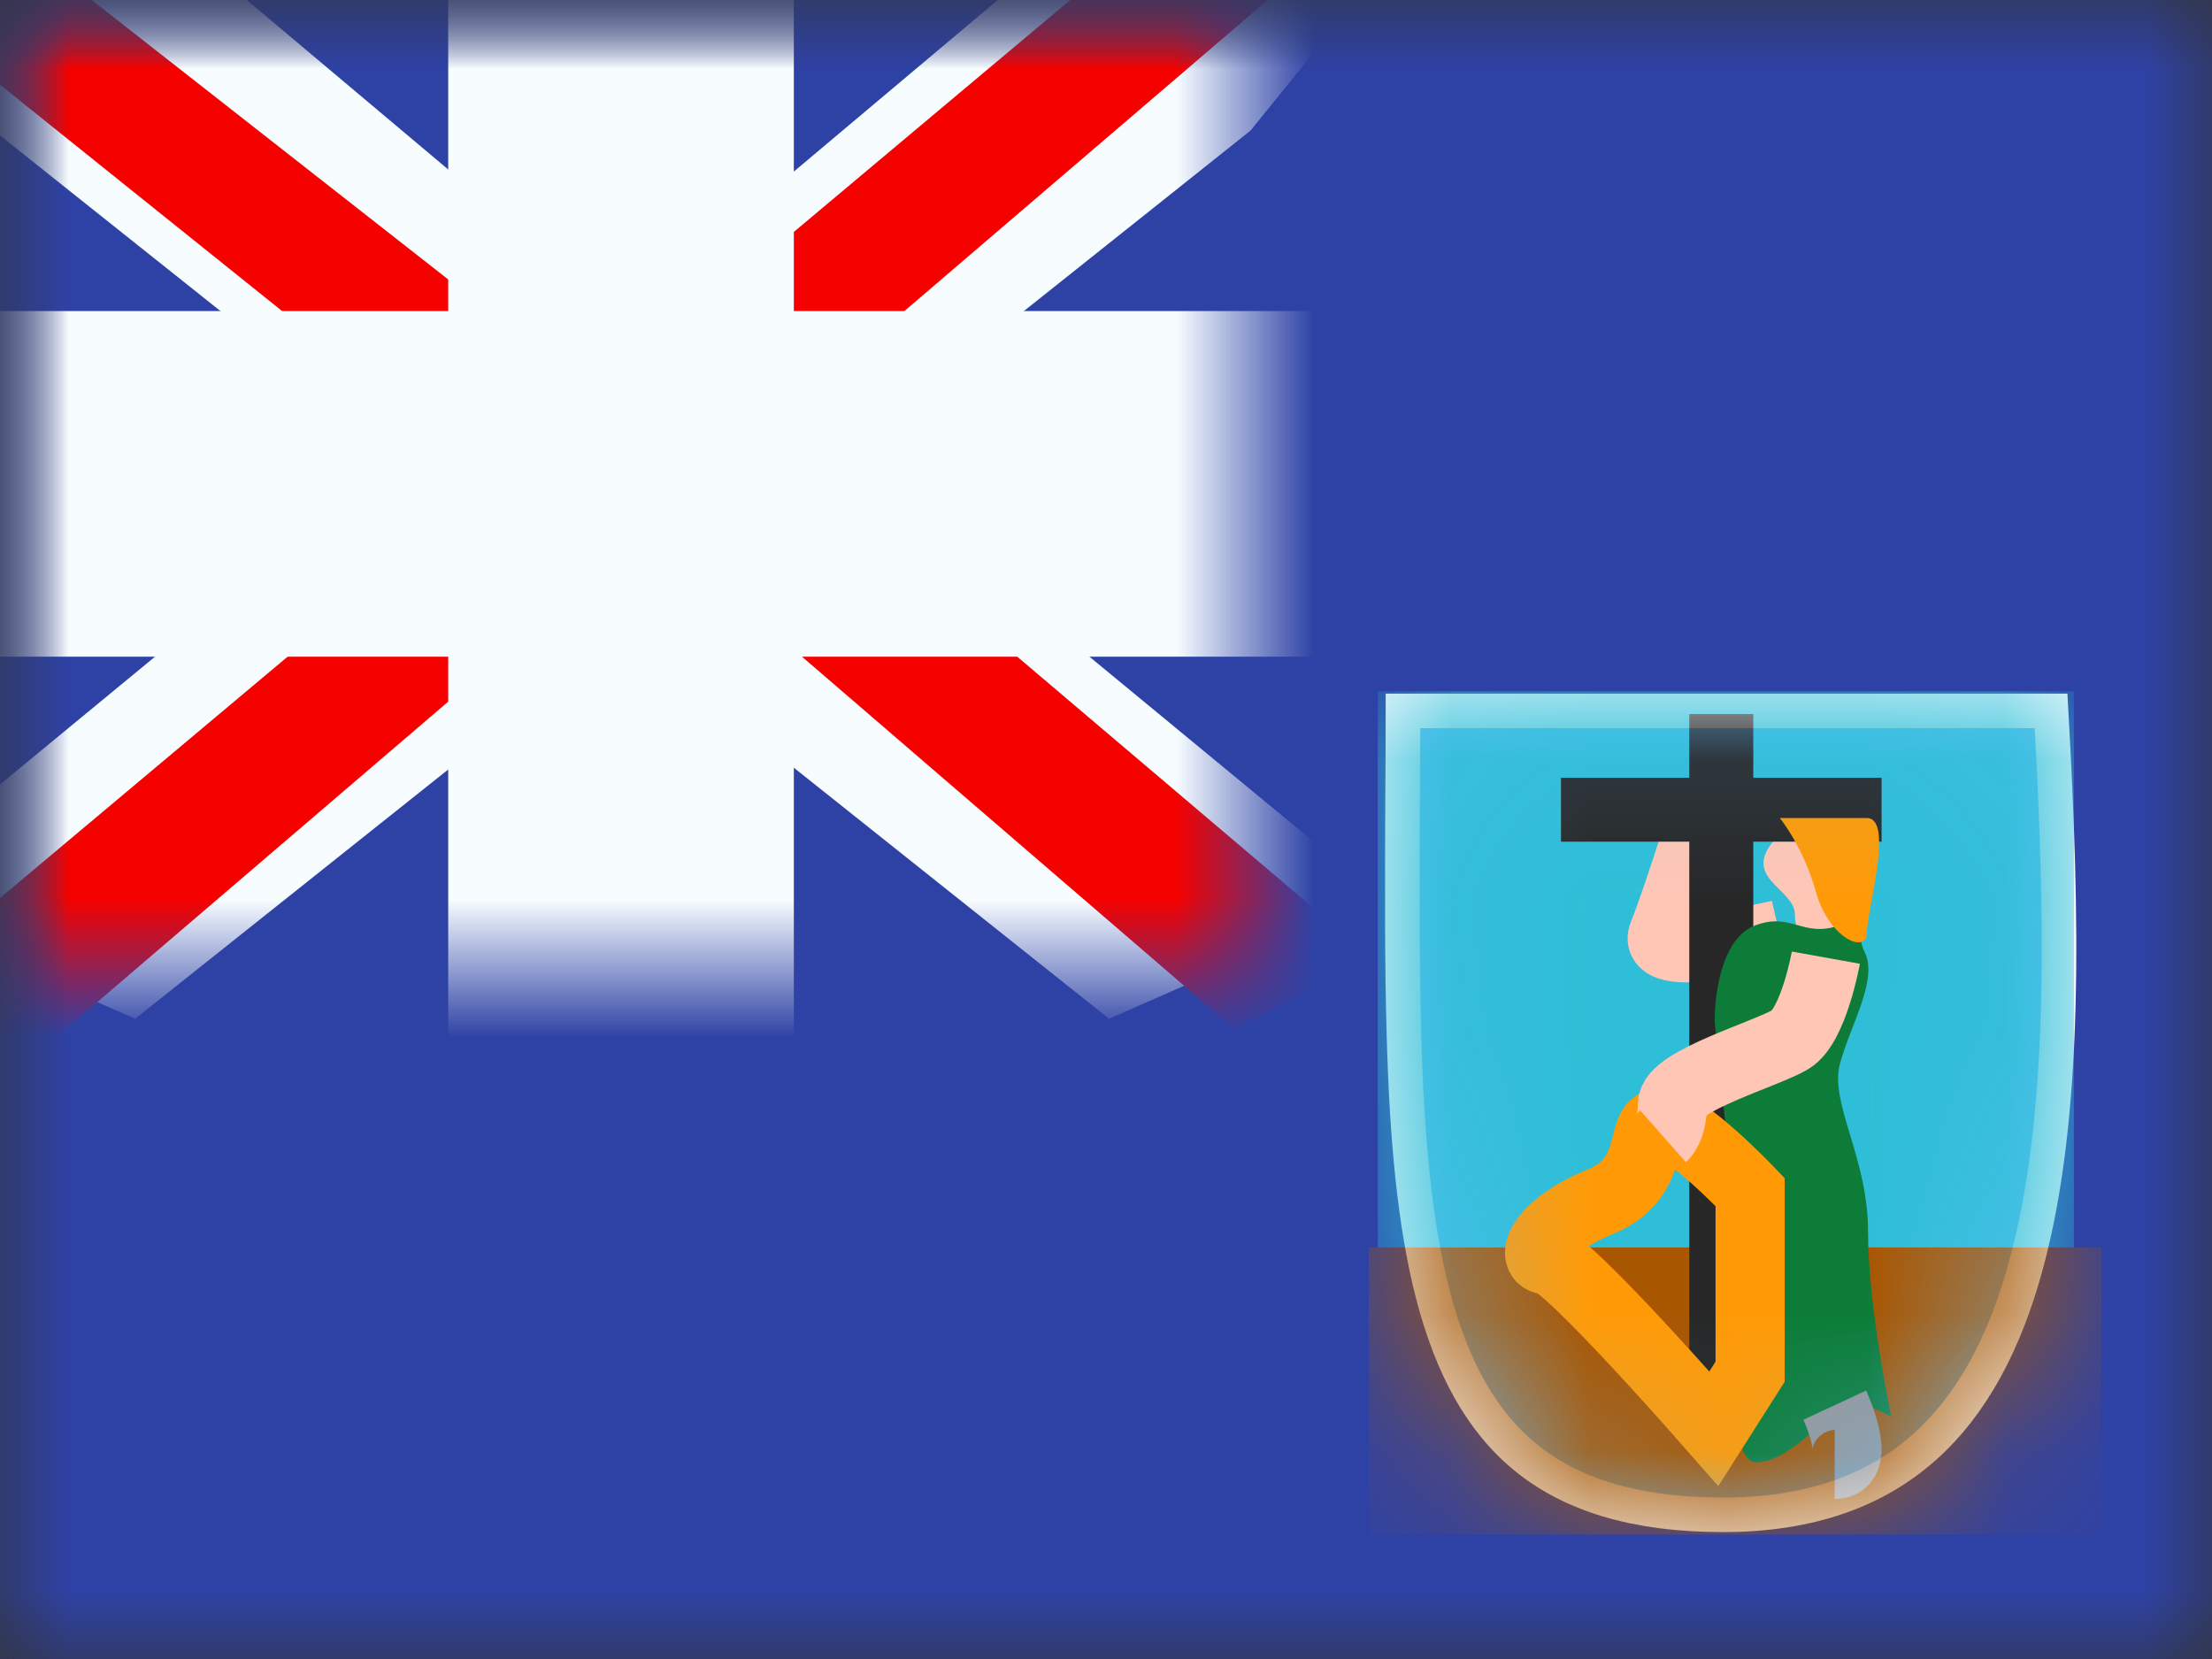 <svg xmlns="http://www.w3.org/2000/svg" width="16" height="12" fill="none"><rect width="100%" height="100%" fill="#333333" stroke="none"/><mask id="a" width="16" height="12" x="0" y="0" maskUnits="userSpaceOnUse" style="mask-type:luminance"><path fill="#fff" d="M0 0h16v12H0z"/></mask><g mask="url(#a)"><path fill="#2E42A5" fill-rule="evenodd" d="M0 0v12h16V0H0z" clip-rule="evenodd"/><mask id="b" width="16" height="12" x="0" y="0" maskUnits="userSpaceOnUse" style="mask-type:luminance"><path fill="#fff" fill-rule="evenodd" d="M0 0v12h16V0H0z" clip-rule="evenodd"/></mask><g mask="url(#b)"><mask id="c" width="9" height="7" x="0" y="0" maskUnits="userSpaceOnUse" style="mask-type:luminance"><path fill="#fff" d="M0 0h9v7H0z"/></mask><g mask="url(#c)"><path fill="#F7FCFF" d="m-1.002 6.5 1.98.869L9.046.944l1.045-1.29-2.118-.29-3.29 2.768-2.648 1.865L-1.002 6.5z"/><path fill="#F50100" d="m-.731 7.108 1.009.505 9.437-8.08H8.298L-.731 7.109z"/><path fill="#F7FCFF" d="m10.002 6.5-1.98.869L-.045.944l-1.044-1.29 2.118-.29 3.29 2.768 2.648 1.865L10.002 6.5z"/><path fill="#F50100" d="m9.935 6.937-1.009.504-4.018-3.46-1.191-.386L-1.19-.342H.227l4.904 3.844 1.302.463 3.502 2.972z"/><mask id="d" width="11" height="9" x="-1" y="-1" fill="#000" maskUnits="userSpaceOnUse"><path fill="#fff" d="M-1-1h11v9H-1z"/><path fill-rule="evenodd" d="M4.992 0h-1v3H0v1h3.992v3h1V4H9V3H4.992V0z" clip-rule="evenodd"/></mask><path fill="#F50100" fill-rule="evenodd" d="M4.992 0h-1v3H0v1h3.992v3h1V4H9V3H4.992V0z" clip-rule="evenodd"/><path fill="#F7FCFF" d="M3.992 0v-.75h-.75V0h.75zm1 0h.75v-.75h-.75V0zm-1 3v.75h.75V3h-.75zM0 3v-.75h-.75V3H0zm0 1h-.75v.75H0V4zm3.992 0h.75v-.75h-.75V4zm0 3h-.75v.75h.75V7zm1 0v.75h.75V7h-.75zm0-3v-.75h-.75V4h.75zM9 4v.75h.75V4H9zm0-1h.75v-.75H9V3zM4.992 3h-.75v.75h.75V3zm-1-2.25h1v-1.5h-1v1.5zM4.742 3V0h-1.5v3h1.5zM0 3.75h3.992v-1.5H0v1.5zM.75 4V3h-1.5v1h1.5zm3.242-.75H0v1.5h3.992v-1.5zM4.742 7V4h-1.5v3h1.5zm.25-.75h-1v1.5h1v-1.5zM4.242 4v3h1.5V4h-1.5zM9 3.25H4.992v1.5H9v-1.5zM8.25 3v1h1.5V3h-1.5zm-3.258.75H9v-1.5H4.992v1.5zM4.242 0v3h1.5V0h-1.5z" mask="url(#d)"/></g><path fill="#6DC2FF" stroke="#F7FCFF" stroke-width=".25" d="M12.464 10.957c-.647 0-1.102-.15-1.427-.414-.326-.265-.537-.659-.672-1.177-.135-.52-.19-1.154-.21-1.889-.015-.516-.012-1.077-.01-1.677.002-.215.003-.434.003-.658h4.688c.083 1.479.115 2.926-.182 4.011-.151.555-.386 1.004-.734 1.314-.346.308-.815.49-1.456.49z"/><mask id="e" width="6" height="7" x="10" y="5" maskUnits="userSpaceOnUse" style="mask-type:luminance"><path fill="#fff" stroke="#fff" stroke-width=".25" d="M12.464 10.957c-.647 0-1.102-.15-1.427-.414-.326-.265-.537-.659-.672-1.177-.135-.52-.19-1.154-.21-1.889-.015-.516-.012-1.077-.01-1.677.002-.215.003-.434.003-.658h4.688c.083 1.479.115 2.926-.182 4.011-.151.555-.386 1.004-.734 1.314-.346.308-.815.49-1.456.49z"/></mask><g mask="url(#e)"><path fill="#2EBED7" d="M9.966 5h5.035v4.056H9.966z"/><path fill="#A95601" d="M9.9 9.023h5.3V11.1H9.9z"/><path stroke="#FFC6B5" stroke-width=".5" d="M12.873 6.76s-.934.216-.844 0c.09-.214.332-.99.332-.99"/><path fill="#FFC6B5" fill-rule="evenodd" d="M13.153 6.914s-.17-.106-.17-.299-.415-.266-.123-.567c.293-.302.42-.17.42 0 0 .168.235.567.235.567l-.362.3z" clip-rule="evenodd"/><path fill="#272727" fill-rule="evenodd" d="M12.682 5.165h-.463v.461h-.928v.462h.928v4.023h.463V6.088h.928v-.462h-.928v-.461z" clip-rule="evenodd"/><path fill="#0C7C38" fill-rule="evenodd" d="M13.68 10.247s-.168-.794-.168-1.338c0-.543-.283-.932-.202-1.219.08-.287.275-.605.178-.802-.097-.196.095-.292-.178-.196-.273.095-.346-.096-.61 0-.263.095-.297.548-.297.677s.117.998.117 1.27c0 .27-.096 1.938.18 1.938.277 0 .578-.434.683-.434.105 0 .298.104.298.104z" clip-rule="evenodd"/><path stroke="#FF9A06" stroke-width=".5" d="M12.015 8.122c-.169 0-.014.398-.443.572-.428.174-.512.42-.377.42s1.202 1.22 1.202 1.22l.262-.412v-1.3s-.476-.5-.644-.5z" clip-rule="evenodd"/><path stroke="#979797" stroke-width=".5" d="M13.271 10.164s.2.429 0 .429"/><path stroke="#FFC6B5" stroke-width=".5" d="M13.207 6.927s-.088.49-.256.592c-.167.102-.854.3-.854.47 0 .17-.068.23-.068.23"/><path fill="#FF9A06" fill-rule="evenodd" d="M12.873 5.916s.169.203.263.538.367.45.367.293c0-.157.201-.83 0-.83h-.63z" clip-rule="evenodd"/></g></g></g></svg>